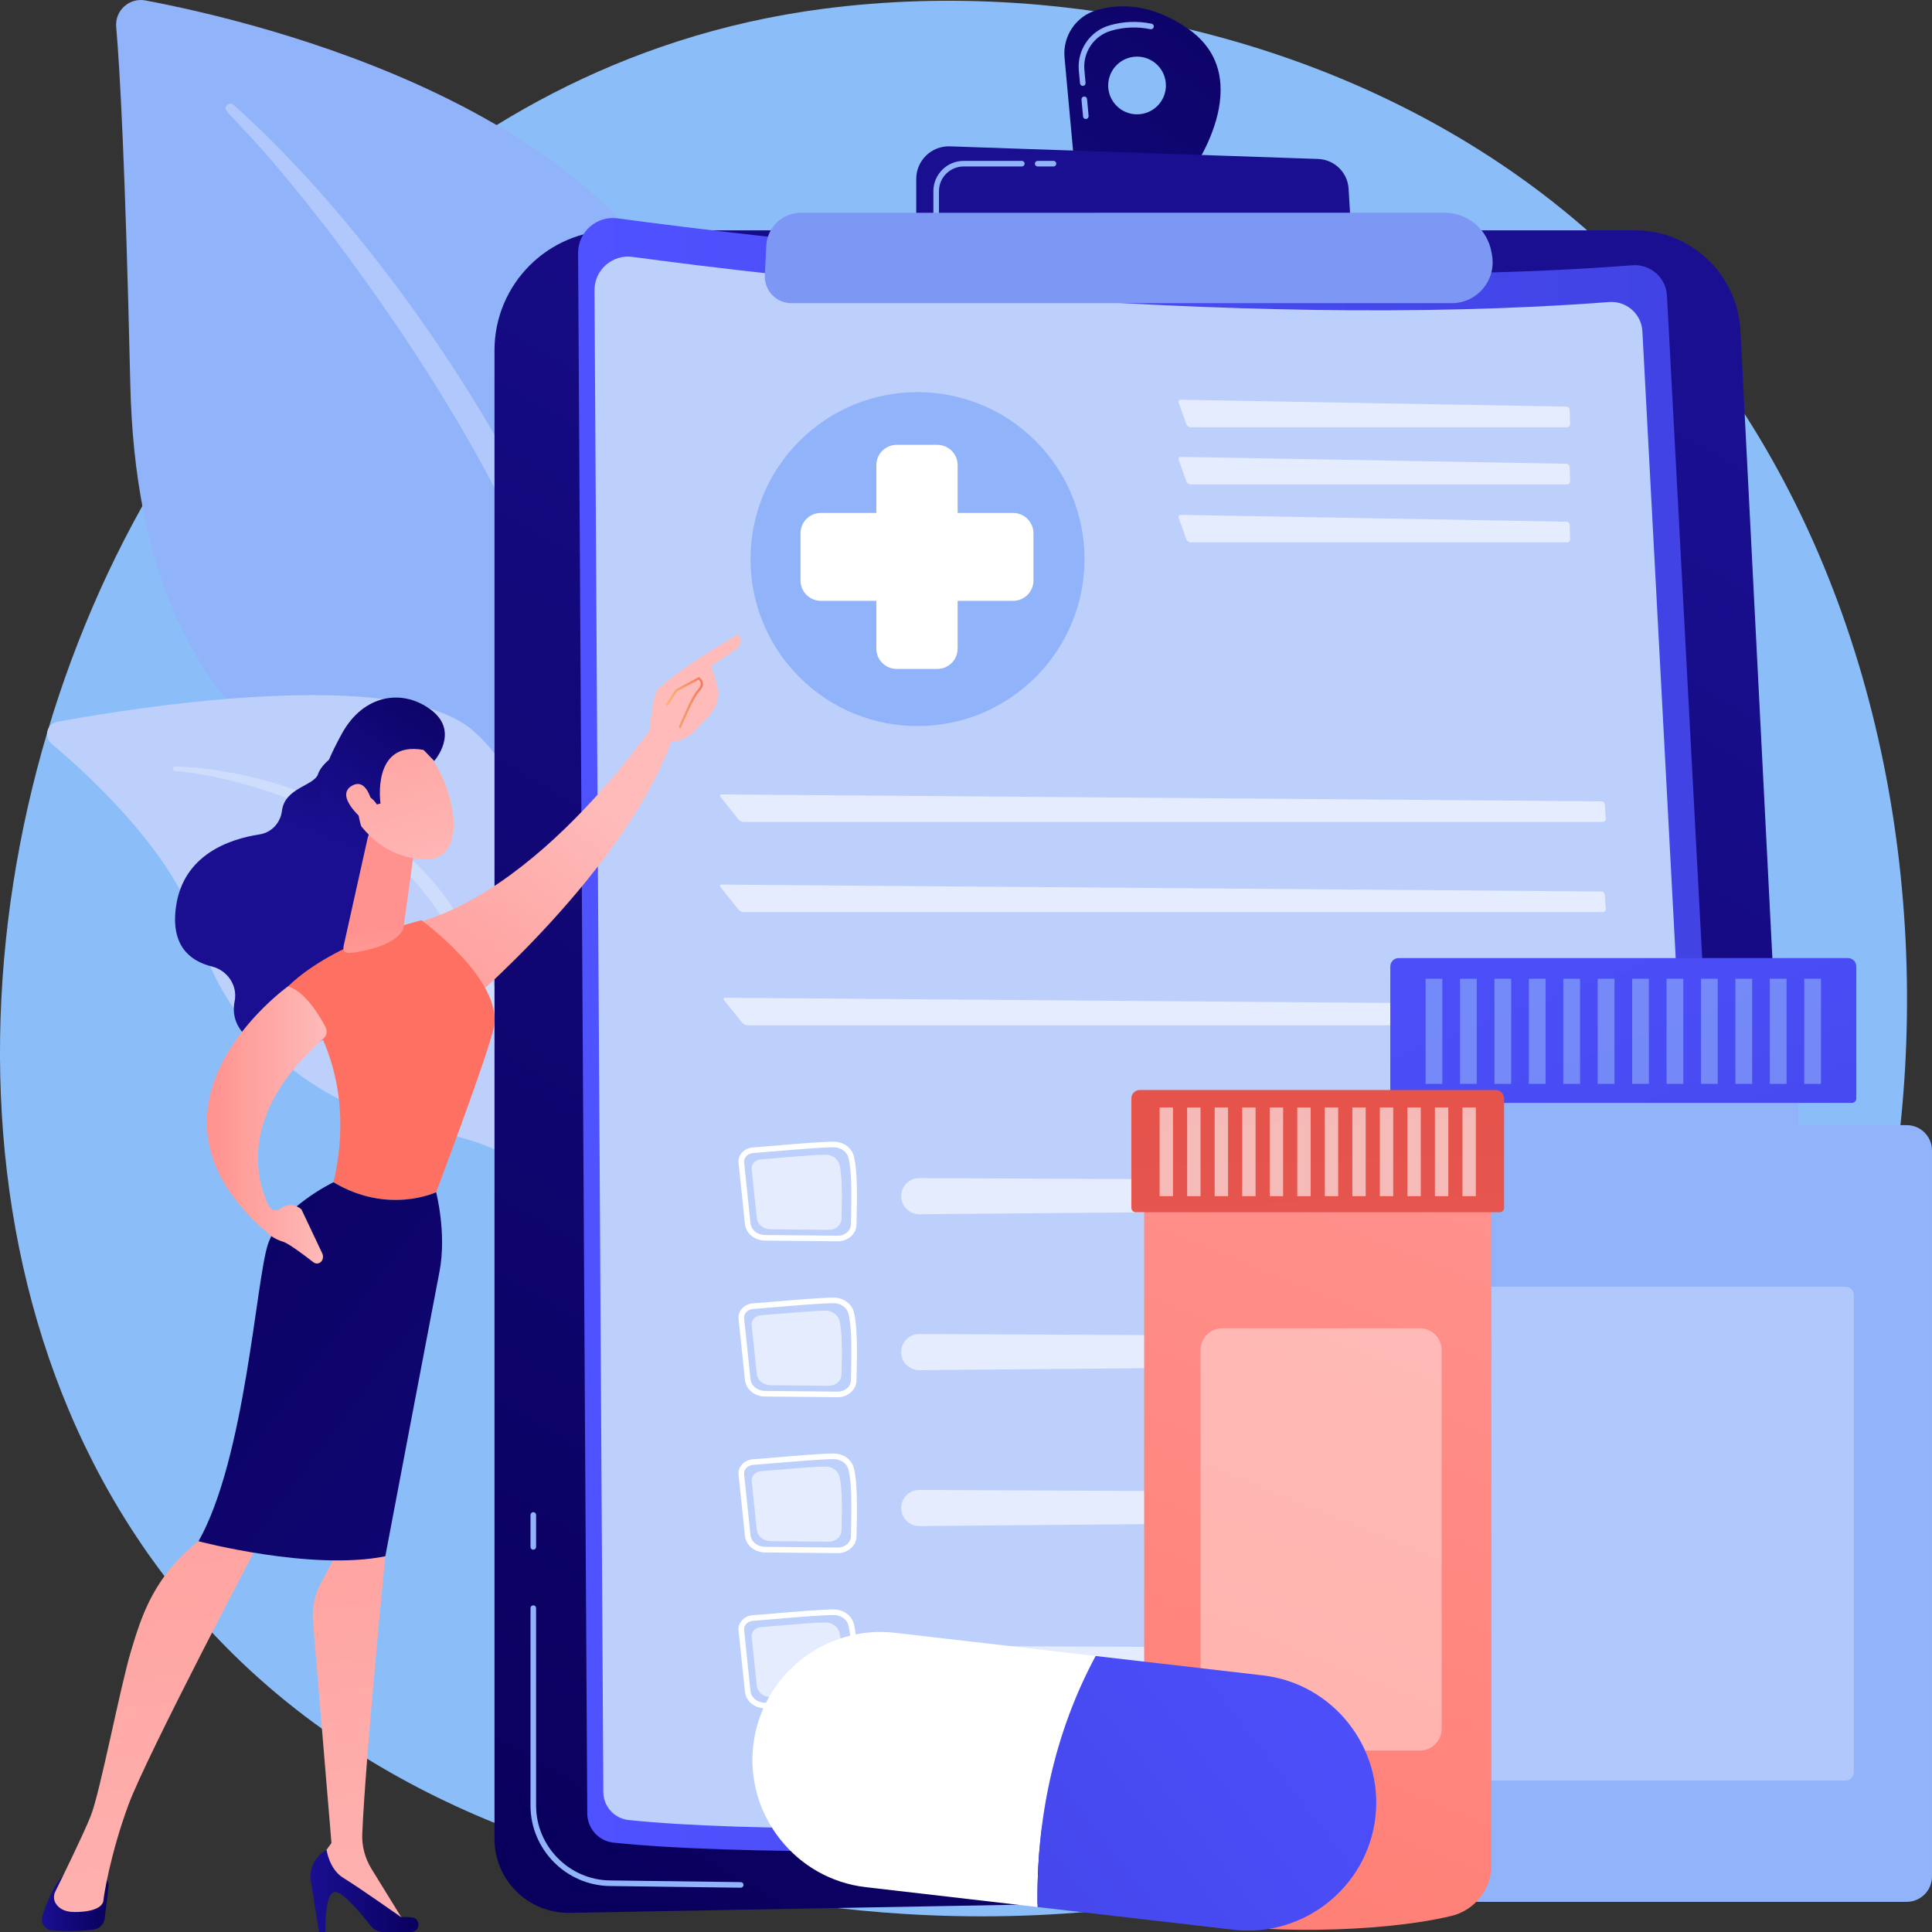 <svg width="481" height="481" viewBox="0 0 481 481" fill="none" xmlns="http://www.w3.org/2000/svg">
<rect x="0" y="0" width="481" height="481" fill="#333333" stroke="none"/>
<g clip-path="url(#clip0_44205_5642)">
<path d="M419.75 410.021C410 420.282 400.776 426.899 393.487 432.128C307.815 493.587 206.442 475.672 184.897 471.298C153.083 464.837 91.586 452.349 47.123 400.074C-20.143 320.985 -9.668 196.384 42.507 114.134C52.051 99.089 102.464 15.584 204.929 2.194C266.939 -5.91 339.224 10.436 391.57 54.282C501.452 146.322 493.629 332.258 419.75 410.021Z" fill="#8BBEF8"/>
<path d="M149.929 299.849C149.929 299.849 151.477 234.806 121.511 217.398C91.547 199.99 34.576 189.106 32.439 95.71C31.188 41.033 29.836 17.127 28.929 6.703C28.576 2.636 32.191 -0.646 36.203 0.108C64.582 5.454 156.769 27.453 176.097 90.365C199.011 164.946 149.929 299.849 149.929 299.849Z" fill="#91B3FA"/>
<path opacity="0.28" d="M58.15 26.094C89.3 53.87 125.322 103.03 144.521 152.189C146.984 160.291 154.193 177.519 157.325 208.132C160.12 233.663 158.731 260.641 155.34 278.5C155.125 279.628 154.036 280.371 152.908 280.156C150.966 279.787 151.225 277.7 151.242 277.766C155.114 247.254 153.507 209.278 144.634 175.012C133.298 132.937 108.017 92.145 81.867 57.547L79.177 54.141C58.917 28.129 54.652 27.937 56.546 26.123C56.993 25.694 57.694 25.69 58.15 26.094Z" fill="white"/>
<path d="M198.081 424.903C202.135 426.891 159.703 373.541 146.41 289.75C140.146 250.266 140.064 200.797 117.568 181.733C98.846 165.867 35.134 175.884 14.287 179.69C11.682 180.166 10.805 183.455 12.833 185.158C22.829 193.552 44.216 213.352 49.788 233.307C57.132 259.609 82.142 276.337 104.533 280.865C126.922 285.393 139.379 289.787 150.287 325.587C161.195 361.385 186.562 419.255 198.081 424.903Z" fill="#BDD0FB"/>
<path opacity="0.28" d="M43.608 190.803C70.205 191.917 98.753 204.046 113.242 226.8L114.61 228.971C117.769 234.062 135.668 270.255 145.608 300.254C145.732 300.628 145.529 301.032 145.155 301.156C144.519 301.365 144.201 300.667 144.262 300.73C137.336 283.781 127.389 262.294 119.465 246.226C110.968 228.692 105.022 216.816 85.644 205.442C64.074 193.192 43.465 191.931 43.528 191.943C43.213 191.912 42.984 191.631 43.016 191.316C43.045 191.014 43.307 190.79 43.608 190.803Z" fill="white"/>
<path d="M123.113 87.213C123.113 70.719 136.487 57.346 152.986 57.346H407.021C421.035 57.346 432.592 68.327 433.305 82.322L452.056 450.554C452.614 461.506 443.991 470.742 433.027 470.941L141.87 476.233C131.567 476.419 123.113 468.12 123.113 457.816V87.213Z" fill="url(#paint0_linear_44205_5642)"/>
<path d="M184.423 469.973H184.414L151.834 469.552C140.94 469.411 132.078 460.435 132.078 449.543V400.365C132.078 399.981 132.389 399.67 132.774 399.67C133.158 399.67 133.469 399.981 133.469 400.365V449.543C133.469 459.677 141.716 468.029 151.852 468.162L184.43 468.583C184.814 468.588 185.121 468.902 185.116 469.287C185.113 469.668 184.802 469.973 184.423 469.973Z" fill="#91B3FA"/>
<path d="M132.774 385.826C132.389 385.826 132.078 385.515 132.078 385.13V377.166C132.078 376.782 132.389 376.471 132.774 376.471C133.158 376.471 133.469 376.782 133.469 377.166V385.13C133.471 385.515 133.158 385.826 132.774 385.826Z" fill="#91B3FA"/>
<path d="M143.925 63.015C143.894 57.737 148.536 53.653 153.767 54.362C188.457 59.065 307.75 73.614 406.379 66.042C410.877 65.697 414.78 69.105 415.02 73.608L434.681 443.481C434.951 448.553 431.077 452.89 426.006 453.189C384.525 455.643 213.69 465.131 152.756 458.749C149.046 458.362 146.231 455.24 146.21 451.512L143.925 63.015Z" fill="url(#paint1_linear_44205_5642)"/>
<path d="M148.012 72.284C147.982 67.206 152.45 63.275 157.482 63.957C190.867 68.483 305.667 82.483 400.582 75.198C404.91 74.866 408.667 78.145 408.897 82.479L427.818 438.426C428.079 443.307 424.35 447.48 419.47 447.768C379.55 450.13 215.149 459.261 156.509 453.121C152.939 452.747 150.231 449.742 150.21 446.156L148.012 72.284Z" fill="#BDD0FB"/>
<g opacity="0.6">
<path d="M390.135 106.37C390.57 106.37 390.916 106.014 390.904 105.579L390.801 102.041C390.788 101.606 390.421 101.245 389.986 101.236L293.997 99.526C293.562 99.519 293.324 99.847 293.469 100.258L295.36 105.624C295.505 106.035 295.978 106.37 296.413 106.37H390.135Z" fill="white"/>
</g>
<g opacity="0.6">
<path d="M293.995 113.751C293.56 113.744 293.322 114.072 293.467 114.483L295.358 119.849C295.503 120.26 295.976 120.595 296.412 120.595H390.135C390.57 120.595 390.916 120.239 390.903 119.804L390.8 116.267C390.788 115.832 390.421 115.47 389.986 115.461L293.995 113.751Z" fill="white"/>
</g>
<g opacity="0.6">
<path d="M293.995 128.184C293.56 128.177 293.322 128.505 293.467 128.916L295.358 134.282C295.503 134.693 295.976 135.028 296.412 135.028H390.135C390.57 135.028 390.916 134.672 390.903 134.237L390.8 130.7C390.788 130.265 390.421 129.903 389.986 129.894L293.995 128.184Z" fill="white"/>
</g>
<g opacity="0.6">
<path d="M399.034 204.633C399.469 204.633 399.801 204.278 399.773 203.843L399.539 200.302C399.511 199.867 399.13 199.509 398.695 199.507L179.683 197.782C179.248 197.778 179.113 198.054 179.384 198.395L183.861 204.015C184.131 204.355 184.71 204.633 185.145 204.633H399.034Z" fill="white"/>
</g>
<g opacity="0.6">
<path d="M179.683 220.235C179.248 220.231 179.113 220.507 179.384 220.848L183.861 226.468C184.131 226.808 184.71 227.086 185.145 227.086H399.034C399.469 227.086 399.801 226.731 399.773 226.296L399.539 222.755C399.511 222.32 399.13 221.962 398.695 221.961L179.683 220.235Z" fill="white"/>
</g>
<g opacity="0.6">
<path d="M180.595 248.399C180.16 248.395 180.025 248.671 180.296 249.012L184.773 254.632C185.043 254.972 185.622 255.25 186.057 255.25H399.946C400.381 255.25 400.713 254.895 400.685 254.46L400.451 250.919C400.423 250.484 400.042 250.126 399.607 250.125L180.595 248.399Z" fill="white"/>
</g>
<path d="M208.599 309.038C208.583 309.038 208.565 309.038 208.55 309.038L190.434 308.865C187.846 308.84 185.709 307.059 185.465 304.723L183.873 289.526C183.78 288.634 184.056 287.753 184.652 287.042C185.32 286.249 186.33 285.75 187.423 285.675C188.949 285.571 191.1 285.388 193.375 285.194C198.166 284.785 204.129 284.279 207.484 284.237C209.918 284.225 211.983 285.664 212.556 287.785C213.5 291.273 213.417 297.877 213.237 304.912C213.18 307.197 211.104 309.038 208.599 309.038ZM187.52 287.063C186.8 287.112 186.143 287.432 185.718 287.939C185.367 288.356 185.203 288.87 185.257 289.381L186.849 304.578C187.02 306.211 188.568 307.455 190.448 307.474L208.564 307.649C208.576 307.649 208.588 307.649 208.6 307.649C210.356 307.649 211.81 306.412 211.848 304.878C212.025 297.95 212.109 291.459 211.214 288.15C210.812 286.667 209.269 285.636 207.501 285.631C204.195 285.673 198.262 286.178 193.492 286.583C191.212 286.775 189.057 286.958 187.52 287.063Z" fill="white"/>
<path opacity="0.6" d="M189.467 288.632C193.273 288.372 201.544 287.531 205.467 287.484C207.129 287.463 208.588 288.468 208.977 289.909C209.734 292.708 209.634 298.287 209.503 303.435C209.463 304.978 208.048 306.208 206.318 306.192L191.842 306.052C190.061 306.035 188.583 304.823 188.417 303.242L187.145 291.097C187.012 289.841 188.057 288.728 189.467 288.632Z" fill="white"/>
<g opacity="0.6">
<path d="M224.511 298.948C225.035 300.936 226.842 302.316 228.898 302.298L396.511 300.869C398.407 300.853 399.923 299.29 399.883 297.395C399.843 295.552 398.342 294.077 396.499 294.068L228.882 293.303C225.921 293.289 223.756 296.086 224.511 298.948Z" fill="white"/>
</g>
<path d="M208.599 347.856C208.583 347.856 208.565 347.856 208.55 347.856L190.434 347.682C187.846 347.657 185.709 345.875 185.465 343.541L183.873 328.345C183.78 327.452 184.056 326.572 184.652 325.861C185.32 325.068 186.33 324.568 187.423 324.493C188.949 324.39 191.1 324.206 193.375 324.012C198.166 323.604 204.129 323.097 207.484 323.055C207.508 323.055 207.533 323.055 207.557 323.055C209.939 323.055 211.988 324.505 212.556 326.603C213.5 330.092 213.417 336.695 213.237 343.73C213.18 346.015 211.104 347.856 208.599 347.856ZM187.52 325.882C186.8 325.931 186.143 326.25 185.718 326.757C185.367 327.174 185.203 327.688 185.257 328.2L186.849 343.396C187.02 345.03 188.568 346.274 190.448 346.293L208.564 346.466C208.576 346.466 208.588 346.466 208.6 346.466C210.356 346.466 211.81 345.229 211.848 343.695C212.025 336.767 212.109 330.275 211.214 326.967C210.812 325.485 209.248 324.42 207.501 324.447C204.197 324.489 198.262 324.994 193.493 325.4C191.212 325.593 189.057 325.777 187.52 325.882Z" fill="white"/>
<path opacity="0.6" d="M189.467 327.45C193.273 327.19 201.544 326.35 205.467 326.303C207.129 326.282 208.588 327.286 208.977 328.727C209.734 331.526 209.634 337.106 209.503 342.254C209.463 343.796 208.048 345.026 206.318 345.011L191.842 344.871C190.061 344.853 188.583 343.641 188.417 342.06L187.145 329.915C187.012 328.659 188.057 327.546 189.467 327.45Z" fill="white"/>
<g opacity="0.6">
<path d="M224.511 337.766C225.035 339.754 226.842 341.134 228.898 341.117L396.511 339.688C398.407 339.672 399.923 338.108 399.883 336.213C399.843 334.37 398.342 332.896 396.499 332.887L228.882 332.122C225.921 332.108 223.756 334.905 224.511 337.766Z" fill="white"/>
</g>
<path d="M208.599 386.675C208.583 386.675 208.565 386.675 208.55 386.675L190.434 386.502C187.846 386.477 185.709 384.697 185.465 382.362L183.873 367.165C183.78 366.272 184.056 365.39 184.654 364.681C185.321 363.888 186.331 363.388 187.425 363.313C188.951 363.21 191.101 363.027 193.376 362.833C198.167 362.424 204.131 361.917 207.485 361.875C207.51 361.875 207.534 361.875 207.559 361.875C209.94 361.875 211.99 363.325 212.558 365.423C213.501 368.912 213.419 375.515 213.239 382.55C213.18 384.833 211.104 386.675 208.599 386.675ZM187.52 364.7C186.8 364.749 186.143 365.069 185.718 365.575C185.367 365.993 185.203 366.506 185.257 367.018L186.849 382.215C187.02 383.848 188.568 385.092 190.448 385.109L208.564 385.284C208.576 385.284 208.588 385.284 208.6 385.284C210.356 385.284 211.81 384.047 211.848 382.514C212.025 375.585 212.109 369.094 211.214 365.785C210.812 364.304 209.248 363.233 207.501 363.266C204.197 363.308 198.262 363.813 193.493 364.218C191.212 364.412 189.057 364.595 187.52 364.7Z" fill="white"/>
<path opacity="0.6" d="M189.467 366.269C193.273 366.009 201.544 365.17 205.467 365.121C207.129 365.1 208.588 366.105 208.977 367.546C209.734 370.344 209.634 375.924 209.503 381.072C209.463 382.615 208.048 383.845 206.318 383.829L191.842 383.689C190.061 383.672 188.583 382.459 188.417 380.878L187.145 368.734C187.012 367.478 188.057 366.365 189.467 366.269Z" fill="white"/>
<g opacity="0.6">
<path d="M224.511 376.584C225.035 378.572 226.842 379.952 228.898 379.935L396.511 378.506C398.407 378.49 399.923 376.927 399.883 375.031C399.843 373.188 398.342 371.714 396.499 371.705L228.882 370.94C225.921 370.926 223.756 373.725 224.511 376.584Z" fill="white"/>
</g>
<path d="M208.599 425.493C208.583 425.493 208.565 425.493 208.55 425.493L190.434 425.318C187.846 425.294 185.709 423.514 185.465 421.178L183.873 405.982C183.78 405.089 184.056 404.207 184.654 403.498C185.321 402.704 186.331 402.205 187.425 402.13C188.951 402.027 191.101 401.843 193.376 401.649C198.167 401.241 204.131 400.734 207.485 400.692C207.51 400.692 207.534 400.692 207.559 400.692C209.94 400.692 211.99 402.142 212.558 404.24C213.501 407.729 213.419 414.332 213.239 421.367C213.18 423.652 211.104 425.493 208.599 425.493ZM187.52 403.519C186.8 403.567 186.143 403.887 185.718 404.394C185.367 404.811 185.203 405.325 185.257 405.837L186.849 421.033C187.02 422.667 188.568 423.91 190.448 423.928L208.564 424.103C208.576 424.103 208.588 424.103 208.6 424.103C210.356 424.103 211.81 422.866 211.848 421.332C212.025 414.404 212.109 407.912 211.214 404.603C210.812 403.122 209.248 402.046 207.501 402.084C204.197 402.126 198.262 402.631 193.493 403.036C191.212 403.23 189.057 403.414 187.52 403.519Z" fill="white"/>
<path opacity="0.6" d="M189.467 405.087C193.273 404.827 201.544 403.988 205.467 403.94C207.129 403.919 208.588 404.923 208.977 406.364C209.734 409.163 209.634 414.743 209.503 419.891C209.463 421.433 208.048 422.663 206.318 422.647L191.842 422.508C190.061 422.49 188.583 421.278 188.417 419.697L187.145 407.552C187.012 406.296 188.057 405.183 189.467 405.087Z" fill="white"/>
<g opacity="0.6">
<path d="M224.511 415.403C225.035 417.391 226.842 418.771 228.898 418.754L396.511 417.324C398.407 417.309 399.923 415.745 399.883 413.85C399.843 412.007 398.342 410.532 396.499 410.524L228.882 409.759C225.921 409.745 223.756 412.543 224.511 415.403Z" fill="white"/>
</g>
<path d="M295.759 7.141C286.582 0.758 278.604 0.886 272.987 2.542C267.864 4.053 264.542 8.998 265.03 14.318L267.451 40.75L296.274 43.308C296.276 43.308 313.754 19.658 295.759 7.141ZM283.084 28.466C279.114 28.466 275.898 25.248 275.898 21.281C275.898 17.314 279.116 14.096 283.084 14.096C287.054 14.096 290.271 17.314 290.271 21.281C290.271 25.248 287.052 28.466 283.084 28.466Z" fill="url(#paint2_linear_44205_5642)"/>
<path d="M270.33 29.631C269.975 29.631 269.671 29.36 269.638 28.999L269.252 24.789C269.217 24.406 269.498 24.069 269.881 24.032C270.271 23.996 270.603 24.279 270.638 24.661L271.024 28.871C271.059 29.254 270.777 29.591 270.395 29.628C270.374 29.631 270.351 29.631 270.33 29.631ZM269.575 21.382C269.221 21.382 268.917 21.111 268.883 20.75L268.59 17.555C268.125 12.489 271.314 7.77 276.171 6.338C279.612 5.323 283.157 5.178 286.705 5.904C287.081 5.981 287.324 6.35 287.247 6.726C287.17 7.101 286.805 7.342 286.426 7.267C283.101 6.586 279.783 6.722 276.564 7.671C272.341 8.916 269.57 13.02 269.974 17.429L270.267 20.624C270.302 21.007 270.021 21.344 269.638 21.381C269.617 21.382 269.596 21.382 269.575 21.382Z" fill="#91B3FA"/>
<path d="M228.113 57.834V44.543C228.113 39.956 231.917 36.282 236.502 36.437L328.147 39.577C332.215 39.716 335.509 42.925 335.752 46.987L336.517 59.757L228.113 57.834Z" fill="url(#paint3_linear_44205_5642)"/>
<path d="M262.286 41.447H258.344C257.959 41.447 257.648 41.136 257.648 40.752C257.648 40.368 257.959 40.057 258.344 40.057H262.286C262.67 40.057 262.981 40.368 262.981 40.752C262.981 41.135 262.67 41.447 262.286 41.447Z" fill="#91B3FA"/>
<path d="M233.073 53.66C232.689 53.66 232.378 53.349 232.378 52.965V47.588C232.378 43.434 235.757 40.055 239.912 40.055H254.402C254.787 40.055 255.098 40.366 255.098 40.751C255.098 41.135 254.787 41.446 254.402 41.446H239.912C236.524 41.446 233.769 44.201 233.769 47.588V52.965C233.769 53.349 233.458 53.66 233.073 53.66Z" fill="#91B3FA"/>
<path d="M190.773 61.189C190.995 56.588 194.79 52.97 199.399 52.97L359.658 52.965C365.42 52.965 370.347 57.11 371.329 62.788L371.466 63.57C372.542 69.788 367.755 75.476 361.442 75.476H197.024C193.247 75.476 190.236 72.317 190.418 68.546L190.773 61.189Z" fill="#7D97F4"/>
<path d="M257.828 168.588C274.065 152.354 274.065 126.034 257.828 109.8C241.591 93.566 215.266 93.566 199.029 109.8C182.792 126.034 182.792 152.354 199.029 168.588C215.266 184.822 241.591 184.822 257.828 168.588Z" fill="#91B3FA"/>
<path d="M252.234 127.707H238.419V115.809C238.419 113.015 236.154 110.751 233.36 110.751H223.235C220.441 110.751 218.177 113.015 218.177 115.809V127.707H204.361C201.567 127.707 199.303 129.971 199.303 132.764V144.528C199.303 147.321 201.567 149.585 204.361 149.585H218.177V161.484C218.177 164.277 220.441 166.541 223.235 166.541H233.36C236.154 166.541 238.419 164.277 238.419 161.484V149.585H252.234C255.028 149.585 257.293 147.321 257.293 144.528V132.764C257.293 129.971 255.028 127.707 252.234 127.707Z" fill="white"/>
<path d="M87.004 185.813C87.004 185.813 80.403 189.024 79.189 192.712C78.216 195.671 70.916 196.052 70.194 201.873C69.822 204.878 67.598 207.285 64.605 207.742C57.149 208.885 45.659 212.756 43.821 225.697C42.418 235.576 47.455 239.322 52.741 240.618C56.623 241.57 59.204 245.345 58.418 249.265C57.664 253.025 58.788 257.369 65.302 260.805C79.898 268.506 94.474 242.562 94.474 242.562L97.462 197.264L87.004 185.813Z" fill="url(#paint4_linear_44205_5642)"/>
<path d="M166.425 175.075C166.425 175.075 137.282 221.162 102.629 230.063C102.629 230.063 109.382 249.291 114.592 251.492C114.592 251.492 157.227 215.927 168.183 181.624L166.425 175.075Z" fill="url(#paint5_linear_44205_5642)"/>
<path d="M27.009 469.844L26.064 477.607C25.884 479.08 24.726 480.245 23.251 480.413C20.761 480.698 16.767 480.988 12.86 480.575C11.144 480.394 10.031 478.657 10.554 477.014C11.506 474.016 13.25 469.517 15.762 466.871H24.376C25.968 466.871 27.201 468.263 27.009 469.844Z" fill="url(#paint6_linear_44205_5642)"/>
<path d="M94.473 378.904L95.926 387.454C95.926 387.454 91.058 436.759 90.192 456.48C90.055 459.572 90.856 462.628 92.479 465.264L100.944 479.008L79.429 466.315L79.001 463.69L82.523 458.849L77.91 403.616C77.639 400.372 78.309 397.118 79.839 394.244L84.29 385.885L94.473 378.904Z" fill="url(#paint7_linear_44205_5642)"/>
<path d="M102.362 481H95.495C94.209 481 92.999 480.41 92.214 479.391C90.074 476.61 85.639 471.186 83.518 471.044C80.663 470.854 81.028 481 81.028 481H79.427L77.401 468.392C76.891 465.22 78.468 462.077 81.318 460.591C81.318 460.591 81.97 465.416 85.508 467.549C89.046 469.683 99.905 477.326 99.905 477.326C99.905 477.326 101.235 477.136 102.696 477.4C104.866 477.793 104.564 481 102.362 481Z" fill="url(#paint8_linear_44205_5642)"/>
<path d="M65.005 382.964C65.005 382.964 36.485 437.056 31.951 449.405C27.417 461.756 25.828 472.057 25.767 473.034C25.673 474.559 23.775 476.021 18.547 476.021C15.85 476.021 14.529 474.94 13.882 473.893C13.33 473.001 13.302 471.883 13.767 470.943C15.416 467.605 20.653 456.936 22.592 452.097C24.907 446.32 29.887 420.139 32.618 411.037C35.349 401.934 38.437 392.061 50.33 382.966C50.328 382.964 58.493 374.97 65.005 382.964Z" fill="url(#paint9_linear_44205_5642)"/>
<path d="M83.022 294.332C90.379 263.164 71.741 245.534 71.741 245.534C83.502 234.247 104.929 229.111 104.929 229.111C104.929 229.111 125.375 244.056 122.95 255.753C121.528 262.61 108.579 296.82 108.579 296.82C108.579 296.82 96.603 302.489 83.022 294.332Z" fill="url(#paint10_linear_44205_5642)"/>
<path d="M66.71 309.765C69.705 300.747 83.023 294.334 83.023 294.334C96.603 302.489 108.578 296.823 108.578 296.823C108.578 296.823 111.264 307.087 109.41 316.623C107.556 326.161 95.928 387.456 95.928 387.456C77.605 391.168 49.425 383.721 49.425 383.721C61.095 363.002 63.716 318.782 66.71 309.765Z" fill="url(#paint11_linear_44205_5642)"/>
<path d="M91.561 208.515L85.581 235.377C85.007 237.742 87.165 237.356 89.557 236.906C93.477 236.167 98.526 234.645 100.214 231.597C100.385 231.286 100.471 230.936 100.52 230.585L103.09 211.958C103.294 210.48 102.494 209.046 101.131 208.441L96.172 206.244C94.263 205.396 92.052 206.485 91.561 208.515Z" fill="url(#paint12_linear_44205_5642)"/>
<path d="M71.741 245.536C71.741 245.536 29.991 275.399 66.401 306.779C66.401 306.779 67.79 308.35 70.521 309.166C71.9 309.578 75.978 312.663 78.046 314.272C78.71 314.789 79.671 314.612 80.119 313.9C80.468 313.341 80.51 312.642 80.229 312.044L75.06 301.117C73.626 299.778 71.428 299.683 69.883 300.894C68.898 301.666 67.453 301.343 66.901 300.218C64.086 294.486 58.772 277.63 80.524 258.583C81.342 257.867 81.548 256.683 81.046 255.718C79.518 252.782 76.021 246.952 71.741 245.536Z" fill="url(#paint13_linear_44205_5642)"/>
<path d="M103.019 184.026C103.019 184.026 109.388 188.336 112.124 199.312C114.861 210.288 110.414 214.224 105.855 213.983C101.297 213.741 94.688 212.332 88.961 204.458C83.235 196.585 94.674 178.761 103.019 184.026Z" fill="url(#paint14_linear_44205_5642)"/>
<path d="M94.735 200.032C94.735 200.032 92.403 184.304 105.462 186.71L108.102 189.457C108.102 189.457 114.495 182.26 107.42 176.818C100.346 171.378 90.53 172.771 85.099 182.676C79.669 192.581 77.698 199.541 82.249 205.695C86.801 211.849 90.226 206.572 90.226 206.572C90.226 206.572 88.138 201.246 89.871 198.959C91.602 196.674 93.839 200.288 93.839 200.288L94.735 200.032Z" fill="url(#paint15_linear_44205_5642)"/>
<path d="M92.951 201.378C92.951 201.378 91.8 193.287 87.666 195.6C83.532 197.913 89.156 203.159 91.41 204.942L92.951 201.378Z" fill="url(#paint16_linear_44205_5642)"/>
<path d="M166.226 184.563C166.315 185.513 162.779 186.17 161.653 182.117C161.963 180.358 162.511 172.652 163.862 171.455C171.048 165.079 183.865 157.908 183.865 157.908C185.297 160.095 183.417 161.536 183.417 161.536L177.02 165.853C177.688 168.063 178.661 170.016 178.771 172.54C178.855 174.451 178.149 176.321 176.881 177.77C175.607 179.226 173.893 181.104 172.348 182.529C169.423 185.226 166.226 184.563 166.226 184.563Z" fill="url(#paint17_linear_44205_5642)"/>
<path d="M169.481 181.329L168.945 181.109C169.074 180.793 172.128 173.375 173.582 171.857C174.193 171.218 174.489 170.654 174.459 170.178C174.438 169.855 174.267 169.548 173.935 169.24L168.546 172.121L166.228 175.755L165.738 175.442L168.141 171.683L168.207 171.646L174.008 168.545L174.158 168.667C174.717 169.123 175.006 169.607 175.039 170.143C175.079 170.797 174.74 171.489 174.001 172.261C172.621 173.698 169.511 181.254 169.481 181.329Z" fill="url(#paint18_linear_44205_5642)"/>
<path d="M360.56 290.15H447.728V267.206H360.56V290.15Z" fill="#91B3FA"/>
<path d="M333.609 473.493H474.681C478.171 473.493 480.999 470.665 480.999 467.177V286.433C480.999 282.944 478.171 280.116 474.681 280.116H333.609C330.12 280.116 327.291 282.944 327.291 286.433V467.175C327.289 470.663 330.118 473.493 333.609 473.493Z" fill="#91B3FA"/>
<path opacity="0.28" d="M348.842 443.307H459.445C460.604 443.307 461.542 442.368 461.542 441.21V322.423C461.542 321.265 460.604 320.327 459.445 320.327H348.842C347.683 320.327 346.745 321.265 346.745 322.423V441.21C346.745 442.368 347.683 443.307 348.842 443.307Z" fill="white"/>
<path d="M347.243 274.58H461.045C461.657 274.58 462.153 274.084 462.153 273.472V240.616C462.153 239.46 461.216 238.523 460.06 238.523H348.228C347.071 238.523 346.135 239.46 346.135 240.616V273.472C346.135 274.085 346.631 274.58 347.243 274.58Z" fill="url(#paint19_linear_44205_5642)"/>
<path opacity="0.6" d="M449.195 269.845H453.36V243.671H449.195V269.845Z" fill="#91B3FA"/>
<path opacity="0.6" d="M440.626 269.845H444.791V243.671H440.626V269.845Z" fill="#91B3FA"/>
<path opacity="0.6" d="M432.056 269.845H436.222V243.671H432.056V269.845Z" fill="#91B3FA"/>
<path opacity="0.6" d="M423.486 269.845H427.651V243.671H423.486V269.845Z" fill="#91B3FA"/>
<path opacity="0.6" d="M414.917 269.845H419.082V243.671H414.917V269.845Z" fill="#91B3FA"/>
<path opacity="0.6" d="M406.347 269.845H410.513V243.671H406.347V269.845Z" fill="#91B3FA"/>
<path opacity="0.6" d="M397.776 269.845H401.941V243.671H397.776V269.845Z" fill="#91B3FA"/>
<path opacity="0.6" d="M389.207 269.845H393.372V243.671H389.207V269.845Z" fill="#91B3FA"/>
<path opacity="0.6" d="M380.637 269.845H384.803V243.671H380.637V269.845Z" fill="#91B3FA"/>
<path opacity="0.6" d="M372.068 269.845H376.233V243.671H372.068V269.845Z" fill="#91B3FA"/>
<path opacity="0.6" d="M363.498 269.845H367.663V243.671H363.498V269.845Z" fill="#91B3FA"/>
<path opacity="0.6" d="M354.928 269.845H359.094V243.671H354.928V269.845Z" fill="#91B3FA"/>
<path d="M295.486 477.852C312.401 481.62 343.483 481.278 361.328 477.005C367.186 475.602 371.308 470.354 371.308 464.331V282.789H284.855V464.553C284.855 470.926 289.266 476.467 295.486 477.852Z" fill="url(#paint20_linear_44205_5642)"/>
<path d="M282.775 301.8H373.358C373.97 301.8 374.466 301.304 374.466 300.693V273.469C374.466 272.312 373.529 271.376 372.373 271.376H283.76C282.604 271.376 281.667 272.312 281.667 273.469V300.693C281.667 301.304 282.163 301.8 282.775 301.8Z" fill="url(#paint21_linear_44205_5642)"/>
<path opacity="0.6" d="M364.101 297.804H367.433V275.72H364.101V297.804Z" fill="white"/>
<path opacity="0.6" d="M357.246 297.804H360.578V275.72H357.246V297.804Z" fill="white"/>
<path opacity="0.6" d="M350.392 297.804H353.724V275.72H350.392V297.804Z" fill="white"/>
<path opacity="0.6" d="M343.536 297.804H346.868V275.72H343.536V297.804Z" fill="white"/>
<path opacity="0.6" d="M336.682 297.804H340.014V275.72H336.682V297.804Z" fill="white"/>
<path opacity="0.6" d="M329.827 297.804H333.159V275.72H329.827V297.804Z" fill="white"/>
<path opacity="0.6" d="M322.973 297.804H326.305V275.72H322.973V297.804Z" fill="white"/>
<path opacity="0.6" d="M316.118 297.804H319.45V275.72H316.118V297.804Z" fill="white"/>
<path opacity="0.6" d="M309.264 297.804H312.596V275.72H309.264V297.804Z" fill="white"/>
<path opacity="0.6" d="M302.408 297.804H305.74V275.72H302.408V297.804Z" fill="white"/>
<path opacity="0.6" d="M295.554 297.804H298.886V275.72H295.554V297.804Z" fill="white"/>
<path opacity="0.6" d="M288.699 297.804H292.031V275.72H288.699V297.804Z" fill="white"/>
<path opacity="0.39" d="M304.282 435.824H353.517C356.497 435.824 358.912 433.408 358.912 430.43V336.096C358.912 333.116 356.496 330.702 353.517 330.702H304.282C301.301 330.702 298.887 333.118 298.887 336.096V430.43C298.887 433.408 301.303 435.824 304.282 435.824Z" fill="white"/>
<path d="M222.874 406.513L272.772 412.29C262.42 431.585 257.948 452.983 258.324 474.791L215.539 469.837C198.12 467.821 185.521 451.922 187.537 434.507C189.555 417.096 205.457 404.497 222.874 406.513Z" fill="white"/>
<path d="M272.774 412.29L314.427 417.113C331.845 419.129 344.445 435.028 342.428 452.443C340.412 469.858 324.51 482.455 307.092 480.439L258.326 474.793C257.948 452.983 262.421 431.585 272.774 412.29Z" fill="url(#paint22_linear_44205_5642)"/>
</g>
<defs>
<linearGradient id="paint0_linear_44205_5642" x1="163.243" y1="482.16" x2="397.419" y2="78.649" gradientUnits="userSpaceOnUse">
<stop stop-color="#09005D"/>
<stop offset="1" stop-color="#1A0F91"/>
</linearGradient>
<linearGradient id="paint1_linear_44205_5642" x1="143.925" y1="257.602" x2="434.695" y2="257.602" gradientUnits="userSpaceOnUse">
<stop stop-color="#4F52FF"/>
<stop offset="1" stop-color="#4042E2"/>
</linearGradient>
<linearGradient id="paint2_linear_44205_5642" x1="324.101" y1="-30.771" x2="207.283" y2="122.931" gradientUnits="userSpaceOnUse">
<stop stop-color="#09005D"/>
<stop offset="1" stop-color="#1A0F91"/>
</linearGradient>
<linearGradient id="paint3_linear_44205_5642" x1="478.823" y1="-298.872" x2="367.521" y2="-100.576" gradientUnits="userSpaceOnUse">
<stop stop-color="#09005D"/>
<stop offset="1" stop-color="#1A0F91"/>
</linearGradient>
<linearGradient id="paint4_linear_44205_5642" x1="98.616" y1="159.394" x2="79.04" y2="208.51" gradientUnits="userSpaceOnUse">
<stop stop-color="#09005D"/>
<stop offset="1" stop-color="#1A0F91"/>
</linearGradient>
<linearGradient id="paint5_linear_44205_5642" x1="144.663" y1="196.824" x2="91.974" y2="269.67" gradientUnits="userSpaceOnUse">
<stop stop-color="#FEBBBA"/>
<stop offset="1" stop-color="#FF928E"/>
</linearGradient>
<linearGradient id="paint6_linear_44205_5642" x1="27.03" y1="473.826" x2="10.424" y2="473.826" gradientUnits="userSpaceOnUse">
<stop stop-color="#09005D"/>
<stop offset="1" stop-color="#1A0F91"/>
</linearGradient>
<linearGradient id="paint7_linear_44205_5642" x1="97.197" y1="539.297" x2="73.309" y2="260.058" gradientUnits="userSpaceOnUse">
<stop stop-color="#FEBBBA"/>
<stop offset="1" stop-color="#FF928E"/>
</linearGradient>
<linearGradient id="paint8_linear_44205_5642" x1="104.178" y1="470.795" x2="77.309" y2="470.795" gradientUnits="userSpaceOnUse">
<stop stop-color="#09005D"/>
<stop offset="1" stop-color="#1A0F91"/>
</linearGradient>
<linearGradient id="paint9_linear_44205_5642" x1="49.127" y1="543.452" x2="25.234" y2="264.139" gradientUnits="userSpaceOnUse">
<stop stop-color="#FEBBBA"/>
<stop offset="1" stop-color="#FF928E"/>
</linearGradient>
<linearGradient id="paint10_linear_44205_5642" x1="293.511" y1="18.277" x2="150.911" y2="195.692" gradientUnits="userSpaceOnUse">
<stop stop-color="#FF928E"/>
<stop offset="1" stop-color="#FE7062"/>
</linearGradient>
<linearGradient id="paint11_linear_44205_5642" x1="-5.351" y1="277.02" x2="311.037" y2="514.357" gradientUnits="userSpaceOnUse">
<stop stop-color="#09005D"/>
<stop offset="1" stop-color="#1A0F91"/>
</linearGradient>
<linearGradient id="paint12_linear_44205_5642" x1="99.817" y1="264.052" x2="95.33" y2="231.218" gradientUnits="userSpaceOnUse">
<stop stop-color="#FEBBBA"/>
<stop offset="1" stop-color="#FF928E"/>
</linearGradient>
<linearGradient id="paint13_linear_44205_5642" x1="81.316" y1="280.052" x2="51.497" y2="280.052" gradientUnits="userSpaceOnUse">
<stop stop-color="#FEBBBA"/>
<stop offset="1" stop-color="#FF928E"/>
</linearGradient>
<linearGradient id="paint14_linear_44205_5642" x1="107.811" y1="224.511" x2="82.944" y2="148.538" gradientUnits="userSpaceOnUse">
<stop stop-color="#FEBBBA"/>
<stop offset="1" stop-color="#FF928E"/>
</linearGradient>
<linearGradient id="paint15_linear_44205_5642" x1="111.343" y1="163.343" x2="82.596" y2="207.722" gradientUnits="userSpaceOnUse">
<stop stop-color="#09005D"/>
<stop offset="1" stop-color="#1A0F91"/>
</linearGradient>
<linearGradient id="paint16_linear_44205_5642" x1="98.723" y1="227.486" x2="73.856" y2="151.514" gradientUnits="userSpaceOnUse">
<stop stop-color="#FEBBBA"/>
<stop offset="1" stop-color="#FF928E"/>
</linearGradient>
<linearGradient id="paint17_linear_44205_5642" x1="150.991" y1="201.401" x2="98.302" y2="274.246" gradientUnits="userSpaceOnUse">
<stop stop-color="#FEBBBA"/>
<stop offset="1" stop-color="#FF928E"/>
</linearGradient>
<linearGradient id="paint18_linear_44205_5642" x1="165.737" y1="174.937" x2="175.04" y2="174.937" gradientUnits="userSpaceOnUse">
<stop stop-color="#F9B776"/>
<stop offset="1" stop-color="#F47960"/>
</linearGradient>
<linearGradient id="paint19_linear_44205_5642" x1="373.792" y1="176.706" x2="458.842" y2="401.659" gradientUnits="userSpaceOnUse">
<stop stop-color="#4F52FF"/>
<stop offset="1" stop-color="#4042E2"/>
</linearGradient>
<linearGradient id="paint20_linear_44205_5642" x1="367.799" y1="276.756" x2="223.459" y2="633.327" gradientUnits="userSpaceOnUse">
<stop stop-color="#FF928E"/>
<stop offset="1" stop-color="#FE7062"/>
</linearGradient>
<linearGradient id="paint21_linear_44205_5642" x1="322.872" y1="134.531" x2="332.714" y2="423.707" gradientUnits="userSpaceOnUse">
<stop stop-color="#E1473D"/>
<stop offset="1" stop-color="#E9605A"/>
</linearGradient>
<linearGradient id="paint22_linear_44205_5642" x1="357.745" y1="399.861" x2="207.268" y2="515.665" gradientUnits="userSpaceOnUse">
<stop stop-color="#4F52FF"/>
<stop offset="1" stop-color="#4042E2"/>
</linearGradient>
<clipPath id="clip0_44205_5642">
<rect width="481" height="481" fill="white"/>
</clipPath>
</defs>
</svg>
